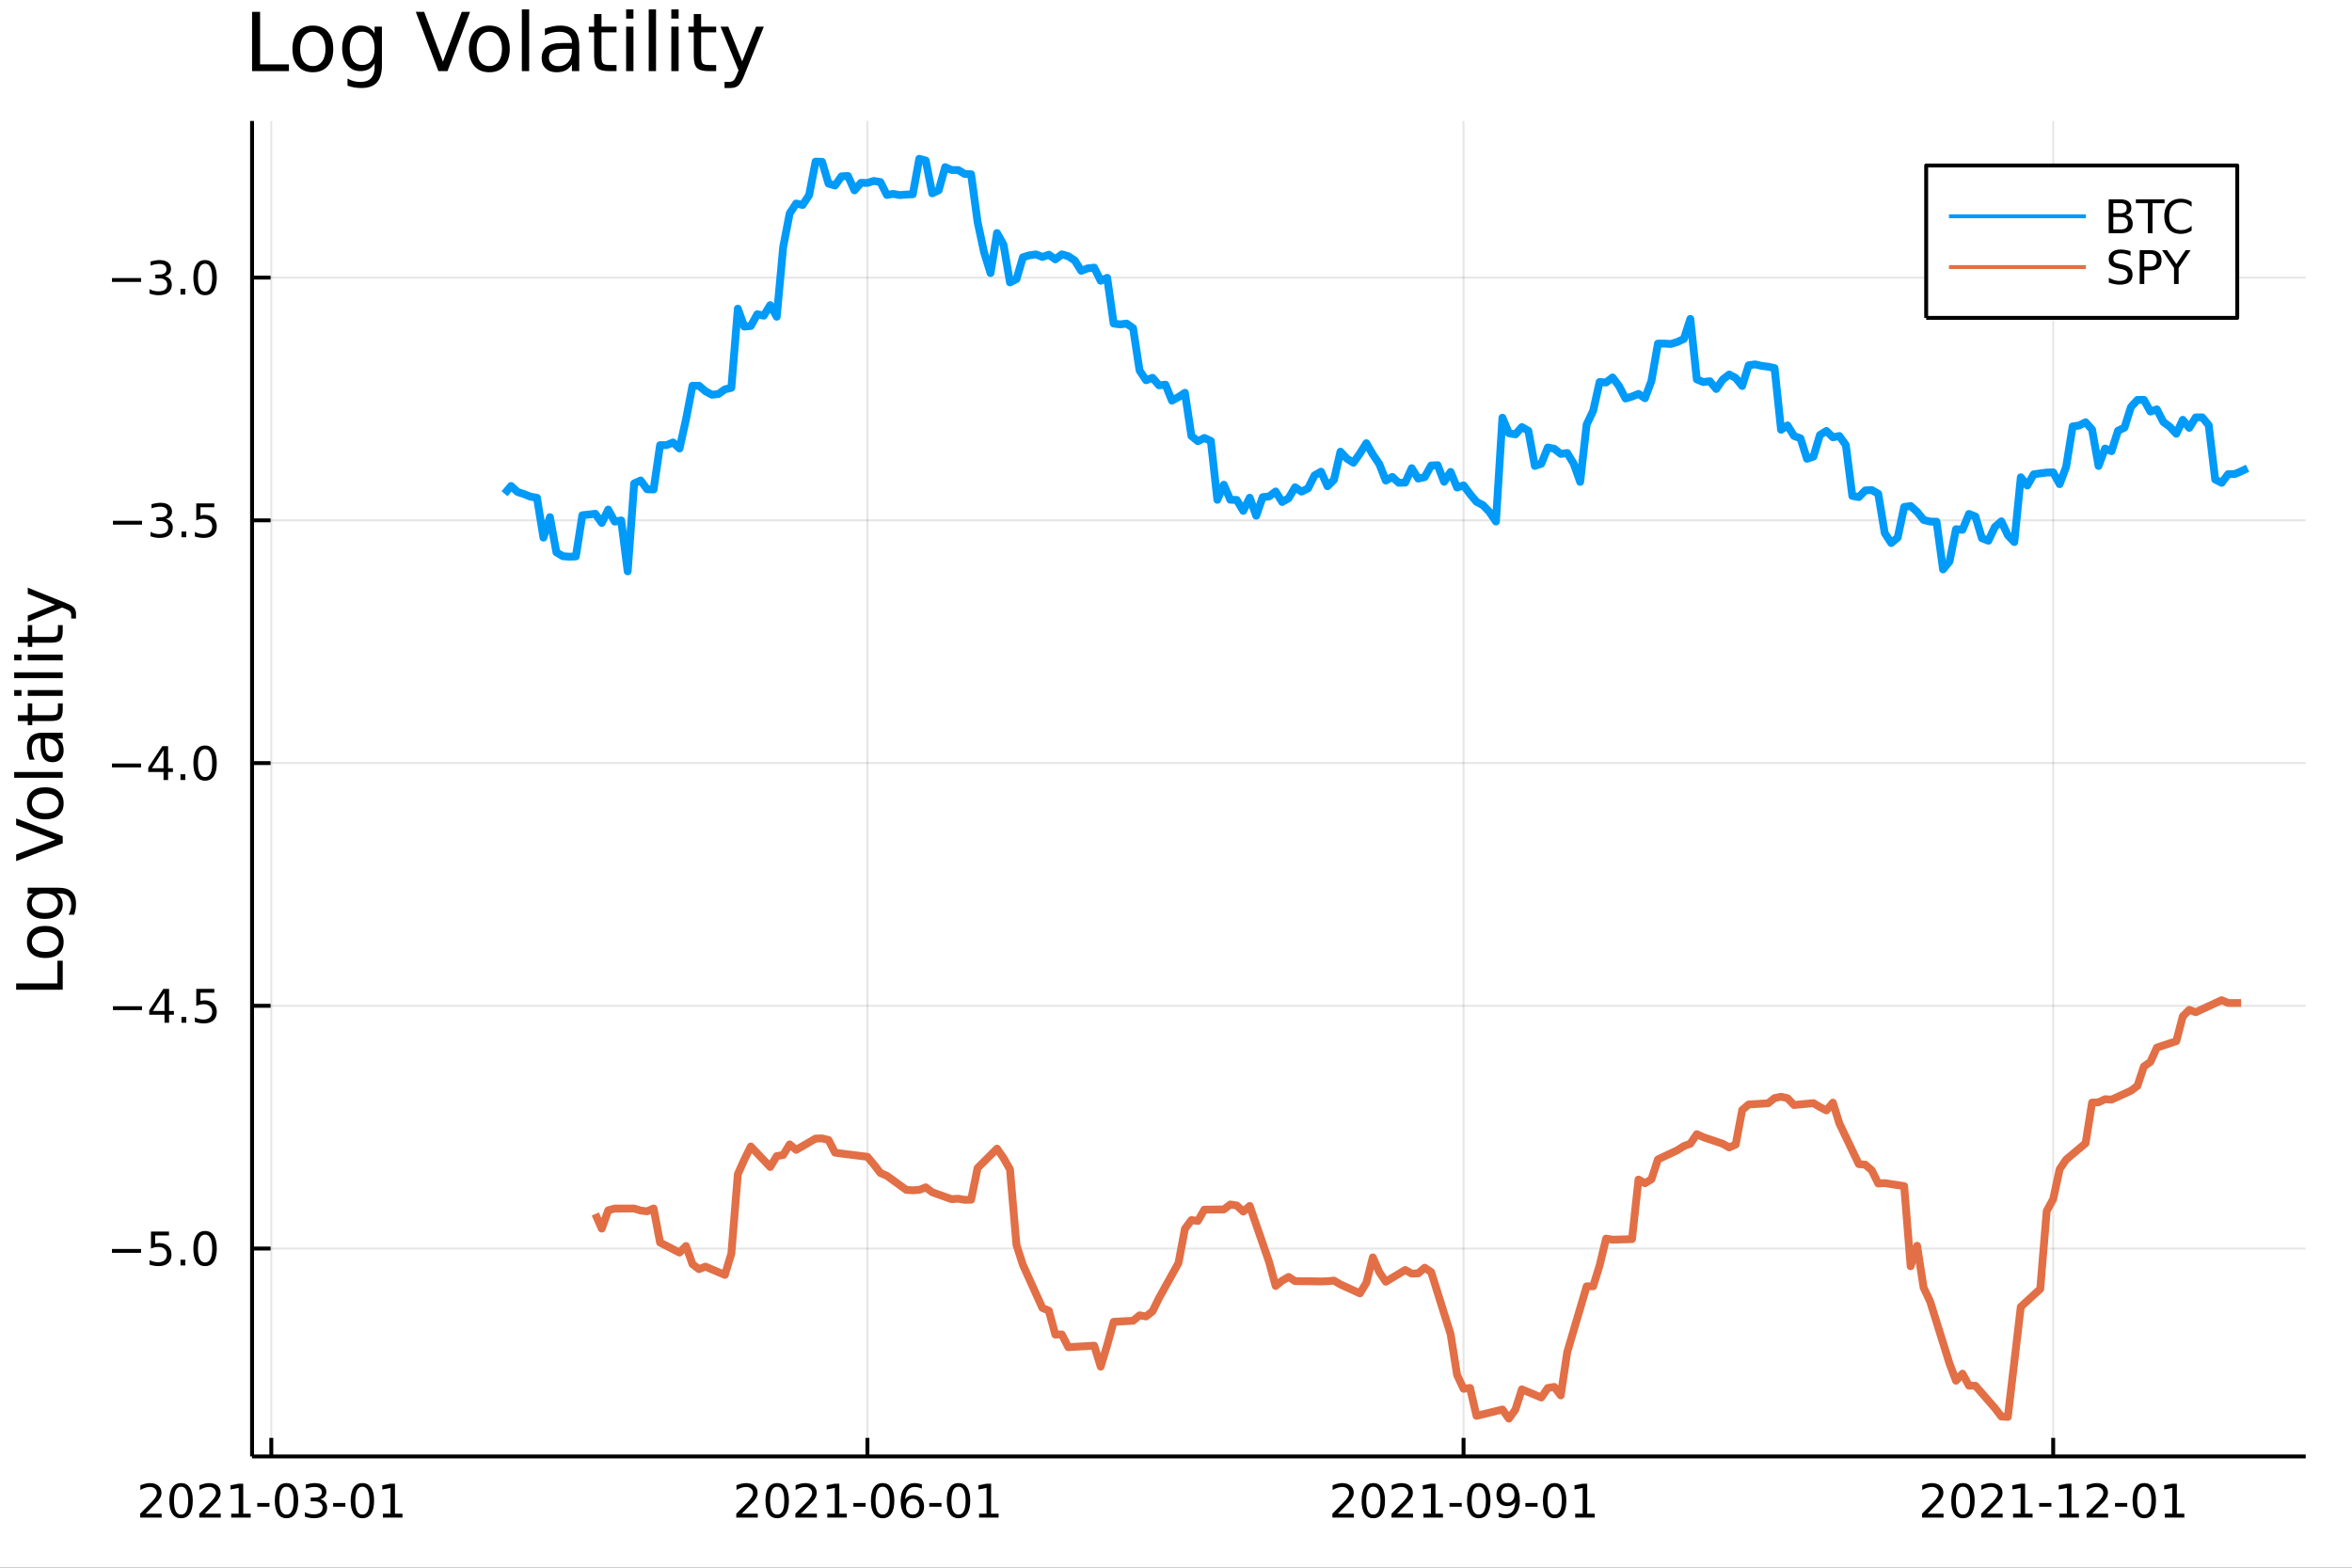 <?xml version="1.0" encoding="utf-8"?>
<svg xmlns="http://www.w3.org/2000/svg" xmlns:xlink="http://www.w3.org/1999/xlink" width="600" height="400" viewBox="0 0 2400 1600">
<rect x="0" y="0" width="2400" height="1600" fill="#333333" stroke="none"/>
<defs>
  <clipPath id="clip600">
    <rect x="0" y="0" width="2400" height="1600"/>
  </clipPath>
</defs>
<path clip-path="url(#clip600)" d="
M0 1600 L2400 1600 L2400 0 L0 0  Z
  " fill="#ffffff" fill-rule="evenodd" fill-opacity="1"/>
<defs>
  <clipPath id="clip601">
    <rect x="480" y="0" width="1681" height="1600"/>
  </clipPath>
</defs>
<path clip-path="url(#clip600)" d="
M257.204 1486.45 L2352.76 1486.45 L2352.76 123.472 L257.204 123.472  Z
  " fill="#ffffff" fill-rule="evenodd" fill-opacity="1"/>
<defs>
  <clipPath id="clip602">
    <rect x="257" y="123" width="2097" height="1364"/>
  </clipPath>
</defs>
<polyline clip-path="url(#clip602)" style="stroke:#000000; stroke-linecap:butt; stroke-linejoin:round; stroke-width:2; stroke-opacity:0.1; fill:none" points="
  276.841,1486.45 276.841,123.472 
  "/>
<polyline clip-path="url(#clip602)" style="stroke:#000000; stroke-linecap:butt; stroke-linejoin:round; stroke-width:2; stroke-opacity:0.1; fill:none" points="
  885.129,1486.45 885.129,123.472 
  "/>
<polyline clip-path="url(#clip602)" style="stroke:#000000; stroke-linecap:butt; stroke-linejoin:round; stroke-width:2; stroke-opacity:0.1; fill:none" points="
  1493.42,1486.45 1493.42,123.472 
  "/>
<polyline clip-path="url(#clip602)" style="stroke:#000000; stroke-linecap:butt; stroke-linejoin:round; stroke-width:2; stroke-opacity:0.1; fill:none" points="
  2095.09,1486.45 2095.09,123.472 
  "/>
<polyline clip-path="url(#clip600)" style="stroke:#000000; stroke-linecap:butt; stroke-linejoin:round; stroke-width:4; stroke-opacity:1; fill:none" points="
  257.204,1486.45 2352.76,1486.45 
  "/>
<polyline clip-path="url(#clip600)" style="stroke:#000000; stroke-linecap:butt; stroke-linejoin:round; stroke-width:4; stroke-opacity:1; fill:none" points="
  276.841,1486.45 276.841,1467.55 
  "/>
<polyline clip-path="url(#clip600)" style="stroke:#000000; stroke-linecap:butt; stroke-linejoin:round; stroke-width:4; stroke-opacity:1; fill:none" points="
  885.129,1486.45 885.129,1467.55 
  "/>
<polyline clip-path="url(#clip600)" style="stroke:#000000; stroke-linecap:butt; stroke-linejoin:round; stroke-width:4; stroke-opacity:1; fill:none" points="
  1493.42,1486.45 1493.42,1467.55 
  "/>
<polyline clip-path="url(#clip600)" style="stroke:#000000; stroke-linecap:butt; stroke-linejoin:round; stroke-width:4; stroke-opacity:1; fill:none" points="
  2095.09,1486.45 2095.09,1467.55 
  "/>
<path clip-path="url(#clip600)" d="M148.636 1544.91 L164.955 1544.91 L164.955 1548.85 L143.011 1548.85 L143.011 1544.91 Q145.673 1542.16 150.256 1537.53 Q154.863 1532.88 156.043 1531.53 Q158.289 1529.01 159.168 1527.27 Q160.071 1525.51 160.071 1523.82 Q160.071 1521.07 158.127 1519.33 Q156.205 1517.6 153.103 1517.6 Q150.904 1517.6 148.451 1518.36 Q146.02 1519.13 143.242 1520.68 L143.242 1515.95 Q146.066 1514.82 148.52 1514.24 Q150.974 1513.66 153.011 1513.66 Q158.381 1513.66 161.576 1516.35 Q164.77 1519.03 164.77 1523.52 Q164.77 1525.65 163.96 1527.57 Q163.173 1529.47 161.066 1532.07 Q160.488 1532.74 157.386 1535.95 Q154.284 1539.15 148.636 1544.91 Z" fill="#000000" fill-rule="evenodd" fill-opacity="1" /><path clip-path="url(#clip600)" d="M184.77 1517.37 Q181.159 1517.37 179.33 1520.93 Q177.525 1524.47 177.525 1531.6 Q177.525 1538.71 179.33 1542.27 Q181.159 1545.82 184.77 1545.82 Q188.404 1545.82 190.21 1542.27 Q192.038 1538.71 192.038 1531.6 Q192.038 1524.47 190.21 1520.93 Q188.404 1517.37 184.77 1517.37 M184.77 1513.66 Q190.58 1513.66 193.636 1518.27 Q196.714 1522.85 196.714 1531.6 Q196.714 1540.33 193.636 1544.94 Q190.58 1549.52 184.77 1549.52 Q178.96 1549.52 175.881 1544.94 Q172.826 1540.33 172.826 1531.6 Q172.826 1522.85 175.881 1518.27 Q178.96 1513.66 184.77 1513.66 Z" fill="#000000" fill-rule="evenodd" fill-opacity="1" /><path clip-path="url(#clip600)" d="M208.96 1544.91 L225.279 1544.91 L225.279 1548.85 L203.335 1548.85 L203.335 1544.91 Q205.997 1542.16 210.58 1537.53 Q215.186 1532.88 216.367 1531.53 Q218.612 1529.01 219.492 1527.27 Q220.395 1525.51 220.395 1523.82 Q220.395 1521.07 218.45 1519.33 Q216.529 1517.6 213.427 1517.6 Q211.228 1517.6 208.774 1518.36 Q206.344 1519.13 203.566 1520.68 L203.566 1515.95 Q206.39 1514.82 208.844 1514.24 Q211.298 1513.66 213.335 1513.66 Q218.705 1513.66 221.899 1516.35 Q225.094 1519.03 225.094 1523.52 Q225.094 1525.65 224.284 1527.57 Q223.497 1529.47 221.39 1532.07 Q220.811 1532.74 217.71 1535.95 Q214.608 1539.15 208.96 1544.91 Z" fill="#000000" fill-rule="evenodd" fill-opacity="1" /><path clip-path="url(#clip600)" d="M235.904 1544.91 L243.543 1544.91 L243.543 1518.55 L235.233 1520.21 L235.233 1515.95 L243.496 1514.29 L248.172 1514.29 L248.172 1544.91 L255.811 1544.91 L255.811 1548.85 L235.904 1548.85 L235.904 1544.91 Z" fill="#000000" fill-rule="evenodd" fill-opacity="1" /><path clip-path="url(#clip600)" d="M262.501 1533.96 L274.978 1533.96 L274.978 1537.76 L262.501 1537.76 L262.501 1533.96 Z" fill="#000000" fill-rule="evenodd" fill-opacity="1" /><path clip-path="url(#clip600)" d="M292.362 1517.37 Q288.751 1517.37 286.922 1520.93 Q285.117 1524.47 285.117 1531.6 Q285.117 1538.71 286.922 1542.27 Q288.751 1545.82 292.362 1545.82 Q295.996 1545.82 297.802 1542.27 Q299.63 1538.71 299.63 1531.6 Q299.63 1524.47 297.802 1520.93 Q295.996 1517.37 292.362 1517.37 M292.362 1513.66 Q298.172 1513.66 301.228 1518.27 Q304.306 1522.85 304.306 1531.6 Q304.306 1540.33 301.228 1544.94 Q298.172 1549.52 292.362 1549.52 Q286.552 1549.52 283.473 1544.94 Q280.418 1540.33 280.418 1531.6 Q280.418 1522.85 283.473 1518.27 Q286.552 1513.66 292.362 1513.66 Z" fill="#000000" fill-rule="evenodd" fill-opacity="1" /><path clip-path="url(#clip600)" d="M326.69 1530.21 Q330.047 1530.93 331.922 1533.2 Q333.82 1535.47 333.82 1538.8 Q333.82 1543.92 330.302 1546.72 Q326.783 1549.52 320.302 1549.52 Q318.126 1549.52 315.811 1549.08 Q313.519 1548.66 311.066 1547.81 L311.066 1543.29 Q313.01 1544.43 315.325 1545.01 Q317.64 1545.58 320.163 1545.58 Q324.561 1545.58 326.852 1543.85 Q329.167 1542.11 329.167 1538.8 Q329.167 1535.75 327.014 1534.03 Q324.885 1532.3 321.065 1532.3 L317.038 1532.3 L317.038 1528.45 L321.251 1528.45 Q324.7 1528.45 326.528 1527.09 Q328.357 1525.7 328.357 1523.11 Q328.357 1520.45 326.459 1519.03 Q324.584 1517.6 321.065 1517.6 Q319.144 1517.6 316.945 1518.01 Q314.746 1518.43 312.107 1519.31 L312.107 1515.14 Q314.769 1514.4 317.084 1514.03 Q319.422 1513.66 321.482 1513.66 Q326.806 1513.66 329.908 1516.09 Q333.01 1518.5 333.01 1522.62 Q333.01 1525.49 331.366 1527.48 Q329.723 1529.45 326.69 1530.21 Z" fill="#000000" fill-rule="evenodd" fill-opacity="1" /><path clip-path="url(#clip600)" d="M339.931 1533.96 L352.408 1533.96 L352.408 1537.76 L339.931 1537.76 L339.931 1533.96 Z" fill="#000000" fill-rule="evenodd" fill-opacity="1" /><path clip-path="url(#clip600)" d="M369.792 1517.37 Q366.181 1517.37 364.352 1520.93 Q362.547 1524.47 362.547 1531.6 Q362.547 1538.71 364.352 1542.27 Q366.181 1545.82 369.792 1545.82 Q373.426 1545.82 375.232 1542.27 Q377.061 1538.71 377.061 1531.6 Q377.061 1524.47 375.232 1520.93 Q373.426 1517.37 369.792 1517.37 M369.792 1513.66 Q375.602 1513.66 378.658 1518.27 Q381.736 1522.85 381.736 1531.6 Q381.736 1540.33 378.658 1544.94 Q375.602 1549.52 369.792 1549.52 Q363.982 1549.52 360.903 1544.94 Q357.848 1540.33 357.848 1531.6 Q357.848 1522.85 360.903 1518.27 Q363.982 1513.66 369.792 1513.66 Z" fill="#000000" fill-rule="evenodd" fill-opacity="1" /><path clip-path="url(#clip600)" d="M390.764 1544.91 L398.403 1544.91 L398.403 1518.55 L390.093 1520.21 L390.093 1515.95 L398.357 1514.29 L403.033 1514.29 L403.033 1544.91 L410.671 1544.91 L410.671 1548.85 L390.764 1548.85 L390.764 1544.91 Z" fill="#000000" fill-rule="evenodd" fill-opacity="1" /><path clip-path="url(#clip600)" d="M756.924 1544.91 L773.243 1544.91 L773.243 1548.85 L751.299 1548.85 L751.299 1544.91 Q753.961 1542.16 758.544 1537.53 Q763.151 1532.88 764.331 1531.53 Q766.576 1529.01 767.456 1527.27 Q768.359 1525.51 768.359 1523.82 Q768.359 1521.07 766.414 1519.33 Q764.493 1517.6 761.391 1517.6 Q759.192 1517.6 756.739 1518.36 Q754.308 1519.13 751.53 1520.68 L751.53 1515.95 Q754.354 1514.82 756.808 1514.24 Q759.262 1513.66 761.299 1513.66 Q766.669 1513.66 769.863 1516.35 Q773.058 1519.03 773.058 1523.52 Q773.058 1525.65 772.248 1527.57 Q771.461 1529.47 769.354 1532.07 Q768.776 1532.74 765.674 1535.95 Q762.572 1539.15 756.924 1544.91 Z" fill="#000000" fill-rule="evenodd" fill-opacity="1" /><path clip-path="url(#clip600)" d="M793.058 1517.37 Q789.447 1517.37 787.618 1520.93 Q785.812 1524.47 785.812 1531.6 Q785.812 1538.71 787.618 1542.27 Q789.447 1545.82 793.058 1545.82 Q796.692 1545.82 798.498 1542.27 Q800.326 1538.71 800.326 1531.6 Q800.326 1524.47 798.498 1520.93 Q796.692 1517.37 793.058 1517.37 M793.058 1513.66 Q798.868 1513.66 801.923 1518.27 Q805.002 1522.85 805.002 1531.6 Q805.002 1540.33 801.923 1544.94 Q798.868 1549.52 793.058 1549.52 Q787.248 1549.52 784.169 1544.94 Q781.113 1540.33 781.113 1531.6 Q781.113 1522.85 784.169 1518.27 Q787.248 1513.66 793.058 1513.66 Z" fill="#000000" fill-rule="evenodd" fill-opacity="1" /><path clip-path="url(#clip600)" d="M817.247 1544.91 L833.567 1544.91 L833.567 1548.85 L811.623 1548.85 L811.623 1544.91 Q814.285 1542.16 818.868 1537.53 Q823.474 1532.88 824.655 1531.53 Q826.9 1529.01 827.78 1527.27 Q828.683 1525.51 828.683 1523.82 Q828.683 1521.07 826.738 1519.33 Q824.817 1517.6 821.715 1517.6 Q819.516 1517.6 817.062 1518.36 Q814.632 1519.13 811.854 1520.68 L811.854 1515.95 Q814.678 1514.82 817.132 1514.24 Q819.585 1513.66 821.622 1513.66 Q826.993 1513.66 830.187 1516.35 Q833.382 1519.03 833.382 1523.52 Q833.382 1525.65 832.571 1527.57 Q831.784 1529.47 829.678 1532.07 Q829.099 1532.74 825.997 1535.95 Q822.896 1539.15 817.247 1544.91 Z" fill="#000000" fill-rule="evenodd" fill-opacity="1" /><path clip-path="url(#clip600)" d="M844.192 1544.91 L851.831 1544.91 L851.831 1518.55 L843.52 1520.21 L843.52 1515.95 L851.784 1514.29 L856.46 1514.29 L856.46 1544.91 L864.099 1544.91 L864.099 1548.85 L844.192 1548.85 L844.192 1544.91 Z" fill="#000000" fill-rule="evenodd" fill-opacity="1" /><path clip-path="url(#clip600)" d="M870.789 1533.96 L883.266 1533.96 L883.266 1537.76 L870.789 1537.76 L870.789 1533.96 Z" fill="#000000" fill-rule="evenodd" fill-opacity="1" /><path clip-path="url(#clip600)" d="M900.65 1517.37 Q897.039 1517.37 895.21 1520.93 Q893.404 1524.47 893.404 1531.6 Q893.404 1538.71 895.21 1542.27 Q897.039 1545.82 900.65 1545.82 Q904.284 1545.82 906.09 1542.27 Q907.918 1538.71 907.918 1531.6 Q907.918 1524.47 906.09 1520.93 Q904.284 1517.37 900.65 1517.37 M900.65 1513.66 Q906.46 1513.66 909.516 1518.27 Q912.594 1522.85 912.594 1531.6 Q912.594 1540.33 909.516 1544.94 Q906.46 1549.52 900.65 1549.52 Q894.84 1549.52 891.761 1544.94 Q888.705 1540.33 888.705 1531.6 Q888.705 1522.85 891.761 1518.27 Q894.84 1513.66 900.65 1513.66 Z" fill="#000000" fill-rule="evenodd" fill-opacity="1" /><path clip-path="url(#clip600)" d="M931.39 1529.7 Q928.242 1529.7 926.39 1531.86 Q924.562 1534.01 924.562 1537.76 Q924.562 1541.49 926.39 1543.66 Q928.242 1545.82 931.39 1545.82 Q934.539 1545.82 936.367 1543.66 Q938.219 1541.49 938.219 1537.76 Q938.219 1534.01 936.367 1531.86 Q934.539 1529.7 931.39 1529.7 M940.673 1515.05 L940.673 1519.31 Q938.914 1518.48 937.108 1518.04 Q935.326 1517.6 933.566 1517.6 Q928.937 1517.6 926.483 1520.72 Q924.052 1523.85 923.705 1530.17 Q925.071 1528.15 927.131 1527.09 Q929.191 1526 931.668 1526 Q936.876 1526 939.886 1529.17 Q942.918 1532.32 942.918 1537.76 Q942.918 1543.08 939.77 1546.3 Q936.622 1549.52 931.39 1549.52 Q925.395 1549.52 922.224 1544.94 Q919.052 1540.33 919.052 1531.6 Q919.052 1523.41 922.941 1518.55 Q926.83 1513.66 933.381 1513.66 Q935.14 1513.66 936.923 1514.01 Q938.728 1514.36 940.673 1515.05 Z" fill="#000000" fill-rule="evenodd" fill-opacity="1" /><path clip-path="url(#clip600)" d="M948.219 1533.96 L960.696 1533.96 L960.696 1537.76 L948.219 1537.76 L948.219 1533.96 Z" fill="#000000" fill-rule="evenodd" fill-opacity="1" /><path clip-path="url(#clip600)" d="M978.08 1517.37 Q974.469 1517.37 972.64 1520.93 Q970.835 1524.47 970.835 1531.6 Q970.835 1538.71 972.64 1542.27 Q974.469 1545.82 978.08 1545.82 Q981.714 1545.82 983.52 1542.27 Q985.348 1538.71 985.348 1531.6 Q985.348 1524.47 983.52 1520.93 Q981.714 1517.37 978.08 1517.37 M978.08 1513.66 Q983.89 1513.66 986.946 1518.27 Q990.024 1522.85 990.024 1531.6 Q990.024 1540.33 986.946 1544.94 Q983.89 1549.52 978.08 1549.52 Q972.27 1549.52 969.191 1544.94 Q966.136 1540.33 966.136 1531.6 Q966.136 1522.85 969.191 1518.27 Q972.27 1513.66 978.08 1513.66 Z" fill="#000000" fill-rule="evenodd" fill-opacity="1" /><path clip-path="url(#clip600)" d="M999.052 1544.91 L1006.69 1544.91 L1006.69 1518.55 L998.381 1520.21 L998.381 1515.95 L1006.64 1514.29 L1011.32 1514.29 L1011.32 1544.91 L1018.96 1544.91 L1018.96 1548.85 L999.052 1548.85 L999.052 1544.91 Z" fill="#000000" fill-rule="evenodd" fill-opacity="1" /><path clip-path="url(#clip600)" d="M1365.21 1544.91 L1381.53 1544.91 L1381.53 1548.85 L1359.59 1548.85 L1359.59 1544.91 Q1362.25 1542.16 1366.83 1537.53 Q1371.44 1532.88 1372.62 1531.53 Q1374.86 1529.01 1375.74 1527.27 Q1376.65 1525.51 1376.65 1523.82 Q1376.65 1521.07 1374.7 1519.33 Q1372.78 1517.6 1369.68 1517.6 Q1367.48 1517.6 1365.03 1518.36 Q1362.6 1519.13 1359.82 1520.68 L1359.82 1515.95 Q1362.64 1514.82 1365.1 1514.24 Q1367.55 1513.66 1369.59 1513.66 Q1374.96 1513.66 1378.15 1516.35 Q1381.35 1519.03 1381.35 1523.52 Q1381.35 1525.65 1380.54 1527.57 Q1379.75 1529.47 1377.64 1532.07 Q1377.06 1532.74 1373.96 1535.95 Q1370.86 1539.15 1365.21 1544.91 Z" fill="#000000" fill-rule="evenodd" fill-opacity="1" /><path clip-path="url(#clip600)" d="M1401.35 1517.37 Q1397.73 1517.37 1395.91 1520.93 Q1394.1 1524.47 1394.1 1531.6 Q1394.1 1538.71 1395.91 1542.27 Q1397.73 1545.82 1401.35 1545.82 Q1404.98 1545.82 1406.79 1542.27 Q1408.61 1538.71 1408.61 1531.6 Q1408.61 1524.47 1406.79 1520.93 Q1404.98 1517.37 1401.35 1517.37 M1401.35 1513.66 Q1407.16 1513.66 1410.21 1518.27 Q1413.29 1522.85 1413.29 1531.6 Q1413.29 1540.33 1410.21 1544.94 Q1407.16 1549.52 1401.35 1549.52 Q1395.54 1549.52 1392.46 1544.94 Q1389.4 1540.33 1389.4 1531.6 Q1389.4 1522.85 1392.46 1518.27 Q1395.54 1513.66 1401.35 1513.66 Z" fill="#000000" fill-rule="evenodd" fill-opacity="1" /><path clip-path="url(#clip600)" d="M1425.54 1544.91 L1441.85 1544.91 L1441.85 1548.85 L1419.91 1548.85 L1419.91 1544.91 Q1422.57 1542.16 1427.16 1537.53 Q1431.76 1532.88 1432.94 1531.53 Q1435.19 1529.01 1436.07 1527.27 Q1436.97 1525.51 1436.97 1523.82 Q1436.97 1521.07 1435.03 1519.33 Q1433.1 1517.6 1430 1517.6 Q1427.8 1517.6 1425.35 1518.36 Q1422.92 1519.13 1420.14 1520.68 L1420.14 1515.95 Q1422.97 1514.82 1425.42 1514.24 Q1427.87 1513.66 1429.91 1513.66 Q1435.28 1513.66 1438.48 1516.35 Q1441.67 1519.03 1441.67 1523.52 Q1441.67 1525.65 1440.86 1527.57 Q1440.07 1529.47 1437.97 1532.07 Q1437.39 1532.74 1434.29 1535.95 Q1431.18 1539.15 1425.54 1544.91 Z" fill="#000000" fill-rule="evenodd" fill-opacity="1" /><path clip-path="url(#clip600)" d="M1452.48 1544.91 L1460.12 1544.91 L1460.12 1518.55 L1451.81 1520.21 L1451.81 1515.95 L1460.07 1514.29 L1464.75 1514.29 L1464.75 1544.91 L1472.39 1544.91 L1472.39 1548.85 L1452.48 1548.85 L1452.48 1544.91 Z" fill="#000000" fill-rule="evenodd" fill-opacity="1" /><path clip-path="url(#clip600)" d="M1479.08 1533.96 L1491.55 1533.96 L1491.55 1537.76 L1479.08 1537.76 L1479.08 1533.96 Z" fill="#000000" fill-rule="evenodd" fill-opacity="1" /><path clip-path="url(#clip600)" d="M1508.94 1517.37 Q1505.33 1517.37 1503.5 1520.93 Q1501.69 1524.47 1501.69 1531.6 Q1501.69 1538.71 1503.5 1542.27 Q1505.33 1545.82 1508.94 1545.82 Q1512.57 1545.82 1514.38 1542.27 Q1516.21 1538.71 1516.21 1531.6 Q1516.21 1524.47 1514.38 1520.93 Q1512.57 1517.37 1508.94 1517.37 M1508.94 1513.66 Q1514.75 1513.66 1517.8 1518.27 Q1520.88 1522.85 1520.88 1531.6 Q1520.88 1540.33 1517.8 1544.94 Q1514.75 1549.52 1508.94 1549.52 Q1503.13 1549.52 1500.05 1544.94 Q1496.99 1540.33 1496.99 1531.6 Q1496.99 1522.85 1500.05 1518.27 Q1503.13 1513.66 1508.94 1513.66 Z" fill="#000000" fill-rule="evenodd" fill-opacity="1" /><path clip-path="url(#clip600)" d="M1529.24 1548.13 L1529.24 1543.87 Q1531 1544.7 1532.8 1545.14 Q1534.61 1545.58 1536.34 1545.58 Q1540.97 1545.58 1543.41 1542.48 Q1545.86 1539.36 1546.21 1533.01 Q1544.86 1535.01 1542.8 1536.07 Q1540.74 1537.13 1538.24 1537.13 Q1533.06 1537.13 1530.03 1534.01 Q1527.02 1530.86 1527.02 1525.42 Q1527.02 1520.1 1530.16 1516.88 Q1533.31 1513.66 1538.54 1513.66 Q1544.54 1513.66 1547.69 1518.27 Q1550.86 1522.85 1550.86 1531.6 Q1550.86 1539.77 1546.97 1544.66 Q1543.1 1549.52 1536.55 1549.52 Q1534.79 1549.52 1532.99 1549.17 Q1531.18 1548.82 1529.24 1548.13 M1538.54 1533.48 Q1541.69 1533.48 1543.52 1531.32 Q1545.37 1529.17 1545.37 1525.42 Q1545.37 1521.7 1543.52 1519.54 Q1541.69 1517.37 1538.54 1517.37 Q1535.4 1517.37 1533.54 1519.54 Q1531.72 1521.7 1531.72 1525.42 Q1531.72 1529.17 1533.54 1531.32 Q1535.4 1533.48 1538.54 1533.48 Z" fill="#000000" fill-rule="evenodd" fill-opacity="1" /><path clip-path="url(#clip600)" d="M1556.51 1533.96 L1568.98 1533.96 L1568.98 1537.76 L1556.51 1537.76 L1556.51 1533.96 Z" fill="#000000" fill-rule="evenodd" fill-opacity="1" /><path clip-path="url(#clip600)" d="M1586.37 1517.37 Q1582.76 1517.37 1580.93 1520.93 Q1579.12 1524.47 1579.12 1531.6 Q1579.12 1538.71 1580.93 1542.27 Q1582.76 1545.82 1586.37 1545.82 Q1590 1545.82 1591.81 1542.27 Q1593.64 1538.71 1593.64 1531.6 Q1593.64 1524.47 1591.81 1520.93 Q1590 1517.37 1586.37 1517.37 M1586.37 1513.66 Q1592.18 1513.66 1595.23 1518.27 Q1598.31 1522.85 1598.31 1531.6 Q1598.31 1540.33 1595.23 1544.94 Q1592.18 1549.52 1586.37 1549.52 Q1580.56 1549.52 1577.48 1544.94 Q1574.42 1540.33 1574.42 1531.6 Q1574.42 1522.85 1577.48 1518.27 Q1580.56 1513.66 1586.37 1513.66 Z" fill="#000000" fill-rule="evenodd" fill-opacity="1" /><path clip-path="url(#clip600)" d="M1607.34 1544.91 L1614.98 1544.91 L1614.98 1518.55 L1606.67 1520.21 L1606.67 1515.95 L1614.93 1514.29 L1619.61 1514.29 L1619.61 1544.91 L1627.25 1544.91 L1627.25 1548.85 L1607.34 1548.85 L1607.34 1544.91 Z" fill="#000000" fill-rule="evenodd" fill-opacity="1" /><path clip-path="url(#clip600)" d="M1966.89 1544.91 L1983.21 1544.91 L1983.21 1548.85 L1961.26 1548.85 L1961.26 1544.91 Q1963.92 1542.16 1968.51 1537.53 Q1973.11 1532.88 1974.3 1531.53 Q1976.54 1529.01 1977.42 1527.27 Q1978.32 1525.51 1978.32 1523.82 Q1978.32 1521.07 1976.38 1519.33 Q1974.46 1517.6 1971.36 1517.6 Q1969.16 1517.6 1966.7 1518.36 Q1964.27 1519.13 1961.49 1520.68 L1961.49 1515.95 Q1964.32 1514.82 1966.77 1514.24 Q1969.23 1513.66 1971.26 1513.66 Q1976.63 1513.66 1979.83 1516.35 Q1983.02 1519.03 1983.02 1523.52 Q1983.02 1525.65 1982.21 1527.57 Q1981.42 1529.47 1979.32 1532.07 Q1978.74 1532.74 1975.64 1535.95 Q1972.54 1539.15 1966.89 1544.91 Z" fill="#000000" fill-rule="evenodd" fill-opacity="1" /><path clip-path="url(#clip600)" d="M2003.02 1517.37 Q1999.41 1517.37 1997.58 1520.93 Q1995.78 1524.47 1995.78 1531.6 Q1995.78 1538.71 1997.58 1542.27 Q1999.41 1545.82 2003.02 1545.82 Q2006.66 1545.82 2008.46 1542.27 Q2010.29 1538.71 2010.29 1531.6 Q2010.29 1524.47 2008.46 1520.93 Q2006.66 1517.37 2003.02 1517.37 M2003.02 1513.66 Q2008.83 1513.66 2011.89 1518.27 Q2014.97 1522.85 2014.97 1531.6 Q2014.97 1540.33 2011.89 1544.94 Q2008.83 1549.52 2003.02 1549.52 Q1997.21 1549.52 1994.13 1544.94 Q1991.08 1540.33 1991.08 1531.6 Q1991.08 1522.85 1994.13 1518.27 Q1997.21 1513.66 2003.02 1513.66 Z" fill="#000000" fill-rule="evenodd" fill-opacity="1" /><path clip-path="url(#clip600)" d="M2027.21 1544.91 L2043.53 1544.91 L2043.53 1548.85 L2021.59 1548.85 L2021.59 1544.91 Q2024.25 1542.16 2028.83 1537.53 Q2033.44 1532.88 2034.62 1531.53 Q2036.86 1529.01 2037.74 1527.27 Q2038.65 1525.51 2038.65 1523.82 Q2038.65 1521.07 2036.7 1519.33 Q2034.78 1517.6 2031.68 1517.6 Q2029.48 1517.6 2027.03 1518.36 Q2024.6 1519.13 2021.82 1520.68 L2021.82 1515.95 Q2024.64 1514.82 2027.1 1514.24 Q2029.55 1513.66 2031.59 1513.66 Q2036.96 1513.66 2040.15 1516.35 Q2043.35 1519.03 2043.35 1523.52 Q2043.35 1525.65 2042.54 1527.57 Q2041.75 1529.47 2039.64 1532.07 Q2039.06 1532.74 2035.96 1535.95 Q2032.86 1539.15 2027.21 1544.91 Z" fill="#000000" fill-rule="evenodd" fill-opacity="1" /><path clip-path="url(#clip600)" d="M2054.16 1544.91 L2061.79 1544.91 L2061.79 1518.55 L2053.48 1520.21 L2053.48 1515.95 L2061.75 1514.29 L2066.42 1514.29 L2066.42 1544.91 L2074.06 1544.91 L2074.06 1548.85 L2054.16 1548.85 L2054.16 1544.91 Z" fill="#000000" fill-rule="evenodd" fill-opacity="1" /><path clip-path="url(#clip600)" d="M2080.75 1533.96 L2093.23 1533.96 L2093.23 1537.76 L2080.75 1537.76 L2080.75 1533.96 Z" fill="#000000" fill-rule="evenodd" fill-opacity="1" /><path clip-path="url(#clip600)" d="M2101.42 1544.91 L2109.06 1544.91 L2109.06 1518.55 L2100.75 1520.21 L2100.75 1515.95 L2109.02 1514.29 L2113.69 1514.29 L2113.69 1544.91 L2121.33 1544.91 L2121.33 1548.85 L2101.42 1548.85 L2101.42 1544.91 Z" fill="#000000" fill-rule="evenodd" fill-opacity="1" /><path clip-path="url(#clip600)" d="M2134.8 1544.91 L2151.12 1544.91 L2151.12 1548.85 L2129.18 1548.85 L2129.18 1544.91 Q2131.84 1542.16 2136.42 1537.53 Q2141.03 1532.88 2142.21 1531.53 Q2144.46 1529.01 2145.34 1527.27 Q2146.24 1525.51 2146.24 1523.82 Q2146.24 1521.07 2144.29 1519.33 Q2142.37 1517.6 2139.27 1517.6 Q2137.07 1517.6 2134.62 1518.36 Q2132.19 1519.13 2129.41 1520.68 L2129.41 1515.95 Q2132.23 1514.82 2134.69 1514.24 Q2137.14 1513.66 2139.18 1513.66 Q2144.55 1513.66 2147.74 1516.35 Q2150.94 1519.03 2150.94 1523.52 Q2150.94 1525.65 2150.13 1527.57 Q2149.34 1529.47 2147.23 1532.07 Q2146.66 1532.74 2143.55 1535.95 Q2140.45 1539.15 2134.8 1544.91 Z" fill="#000000" fill-rule="evenodd" fill-opacity="1" /><path clip-path="url(#clip600)" d="M2158.18 1533.96 L2170.66 1533.96 L2170.66 1537.76 L2158.18 1537.76 L2158.18 1533.96 Z" fill="#000000" fill-rule="evenodd" fill-opacity="1" /><path clip-path="url(#clip600)" d="M2188.04 1517.37 Q2184.43 1517.37 2182.6 1520.93 Q2180.8 1524.47 2180.8 1531.6 Q2180.8 1538.71 2182.6 1542.27 Q2184.43 1545.82 2188.04 1545.82 Q2191.68 1545.82 2193.48 1542.27 Q2195.31 1538.71 2195.31 1531.6 Q2195.31 1524.47 2193.48 1520.93 Q2191.68 1517.37 2188.04 1517.37 M2188.04 1513.66 Q2193.85 1513.66 2196.91 1518.27 Q2199.99 1522.85 2199.99 1531.6 Q2199.99 1540.33 2196.91 1544.94 Q2193.85 1549.52 2188.04 1549.52 Q2182.23 1549.52 2179.16 1544.94 Q2176.1 1540.33 2176.1 1531.6 Q2176.1 1522.85 2179.16 1518.27 Q2182.23 1513.66 2188.04 1513.66 Z" fill="#000000" fill-rule="evenodd" fill-opacity="1" /><path clip-path="url(#clip600)" d="M2209.02 1544.91 L2216.65 1544.91 L2216.65 1518.55 L2208.34 1520.21 L2208.34 1515.95 L2216.61 1514.29 L2221.28 1514.29 L2221.28 1544.91 L2228.92 1544.91 L2228.92 1548.85 L2209.02 1548.85 L2209.02 1544.91 Z" fill="#000000" fill-rule="evenodd" fill-opacity="1" /><polyline clip-path="url(#clip602)" style="stroke:#000000; stroke-linecap:butt; stroke-linejoin:round; stroke-width:2; stroke-opacity:0.1; fill:none" points="
  257.204,1274.27 2352.76,1274.27 
  "/>
<polyline clip-path="url(#clip602)" style="stroke:#000000; stroke-linecap:butt; stroke-linejoin:round; stroke-width:2; stroke-opacity:0.1; fill:none" points="
  257.204,1026.54 2352.76,1026.54 
  "/>
<polyline clip-path="url(#clip602)" style="stroke:#000000; stroke-linecap:butt; stroke-linejoin:round; stroke-width:2; stroke-opacity:0.1; fill:none" points="
  257.204,778.803 2352.76,778.803 
  "/>
<polyline clip-path="url(#clip602)" style="stroke:#000000; stroke-linecap:butt; stroke-linejoin:round; stroke-width:2; stroke-opacity:0.1; fill:none" points="
  257.204,531.07 2352.76,531.07 
  "/>
<polyline clip-path="url(#clip602)" style="stroke:#000000; stroke-linecap:butt; stroke-linejoin:round; stroke-width:2; stroke-opacity:0.1; fill:none" points="
  257.204,283.338 2352.76,283.338 
  "/>
<polyline clip-path="url(#clip600)" style="stroke:#000000; stroke-linecap:butt; stroke-linejoin:round; stroke-width:4; stroke-opacity:1; fill:none" points="
  257.204,1486.45 257.204,123.472 
  "/>
<polyline clip-path="url(#clip600)" style="stroke:#000000; stroke-linecap:butt; stroke-linejoin:round; stroke-width:4; stroke-opacity:1; fill:none" points="
  257.204,1274.27 276.102,1274.27 
  "/>
<polyline clip-path="url(#clip600)" style="stroke:#000000; stroke-linecap:butt; stroke-linejoin:round; stroke-width:4; stroke-opacity:1; fill:none" points="
  257.204,1026.54 276.102,1026.54 
  "/>
<polyline clip-path="url(#clip600)" style="stroke:#000000; stroke-linecap:butt; stroke-linejoin:round; stroke-width:4; stroke-opacity:1; fill:none" points="
  257.204,778.803 276.102,778.803 
  "/>
<polyline clip-path="url(#clip600)" style="stroke:#000000; stroke-linecap:butt; stroke-linejoin:round; stroke-width:4; stroke-opacity:1; fill:none" points="
  257.204,531.07 276.102,531.07 
  "/>
<polyline clip-path="url(#clip600)" style="stroke:#000000; stroke-linecap:butt; stroke-linejoin:round; stroke-width:4; stroke-opacity:1; fill:none" points="
  257.204,283.338 276.102,283.338 
  "/>
<path clip-path="url(#clip600)" d="M114.26 1274.72 L143.936 1274.72 L143.936 1278.65 L114.26 1278.65 L114.26 1274.72 Z" fill="#000000" fill-rule="evenodd" fill-opacity="1" /><path clip-path="url(#clip600)" d="M154.075 1256.99 L172.431 1256.99 L172.431 1260.92 L158.357 1260.92 L158.357 1269.4 Q159.376 1269.05 160.394 1268.89 Q161.413 1268.7 162.431 1268.7 Q168.218 1268.7 171.598 1271.87 Q174.977 1275.04 174.977 1280.46 Q174.977 1286.04 171.505 1289.14 Q168.033 1292.22 161.714 1292.22 Q159.538 1292.22 157.269 1291.85 Q155.024 1291.48 152.616 1290.74 L152.616 1286.04 Q154.7 1287.17 156.922 1287.73 Q159.144 1288.28 161.621 1288.28 Q165.626 1288.28 167.964 1286.18 Q170.302 1284.07 170.302 1280.46 Q170.302 1276.85 167.964 1274.74 Q165.626 1272.64 161.621 1272.64 Q159.746 1272.64 157.871 1273.05 Q156.019 1273.47 154.075 1274.35 L154.075 1256.99 Z" fill="#000000" fill-rule="evenodd" fill-opacity="1" /><path clip-path="url(#clip600)" d="M184.19 1285.67 L189.075 1285.67 L189.075 1291.55 L184.19 1291.55 L184.19 1285.67 Z" fill="#000000" fill-rule="evenodd" fill-opacity="1" /><path clip-path="url(#clip600)" d="M209.26 1260.07 Q205.649 1260.07 203.82 1263.63 Q202.014 1267.17 202.014 1274.3 Q202.014 1281.41 203.82 1284.97 Q205.649 1288.52 209.26 1288.52 Q212.894 1288.52 214.699 1284.97 Q216.528 1281.41 216.528 1274.3 Q216.528 1267.17 214.699 1263.63 Q212.894 1260.07 209.26 1260.07 M209.26 1256.36 Q215.07 1256.36 218.125 1260.97 Q221.204 1265.55 221.204 1274.3 Q221.204 1283.03 218.125 1287.64 Q215.07 1292.22 209.26 1292.22 Q203.449 1292.22 200.371 1287.64 Q197.315 1283.03 197.315 1274.3 Q197.315 1265.55 200.371 1260.97 Q203.449 1256.36 209.26 1256.36 Z" fill="#000000" fill-rule="evenodd" fill-opacity="1" /><path clip-path="url(#clip600)" d="M115.256 1026.99 L144.931 1026.99 L144.931 1030.92 L115.256 1030.92 L115.256 1026.99 Z" fill="#000000" fill-rule="evenodd" fill-opacity="1" /><path clip-path="url(#clip600)" d="M167.871 1013.33 L156.065 1031.78 L167.871 1031.78 L167.871 1013.33 M166.644 1009.26 L172.524 1009.26 L172.524 1031.78 L177.454 1031.78 L177.454 1035.67 L172.524 1035.67 L172.524 1043.82 L167.871 1043.82 L167.871 1035.67 L152.269 1035.67 L152.269 1031.15 L166.644 1009.26 Z" fill="#000000" fill-rule="evenodd" fill-opacity="1" /><path clip-path="url(#clip600)" d="M185.186 1037.94 L190.07 1037.94 L190.07 1043.82 L185.186 1043.82 L185.186 1037.94 Z" fill="#000000" fill-rule="evenodd" fill-opacity="1" /><path clip-path="url(#clip600)" d="M200.301 1009.26 L218.658 1009.26 L218.658 1013.19 L204.584 1013.19 L204.584 1021.66 Q205.602 1021.32 206.621 1021.15 Q207.639 1020.97 208.658 1020.97 Q214.445 1020.97 217.824 1024.14 Q221.204 1027.31 221.204 1032.73 Q221.204 1038.31 217.732 1041.41 Q214.26 1044.49 207.94 1044.49 Q205.764 1044.49 203.496 1044.12 Q201.25 1043.75 198.843 1043.01 L198.843 1038.31 Q200.926 1039.44 203.149 1040 Q205.371 1040.55 207.848 1040.55 Q211.852 1040.55 214.19 1038.44 Q216.528 1036.34 216.528 1032.73 Q216.528 1029.12 214.19 1027.01 Q211.852 1024.9 207.848 1024.9 Q205.973 1024.9 204.098 1025.32 Q202.246 1025.74 200.301 1026.62 L200.301 1009.26 Z" fill="#000000" fill-rule="evenodd" fill-opacity="1" /><path clip-path="url(#clip600)" d="M114.26 779.254 L143.936 779.254 L143.936 783.189 L114.26 783.189 L114.26 779.254 Z" fill="#000000" fill-rule="evenodd" fill-opacity="1" /><path clip-path="url(#clip600)" d="M166.876 765.597 L155.07 784.046 L166.876 784.046 L166.876 765.597 M165.649 761.523 L171.528 761.523 L171.528 784.046 L176.459 784.046 L176.459 787.935 L171.528 787.935 L171.528 796.083 L166.876 796.083 L166.876 787.935 L151.274 787.935 L151.274 783.421 L165.649 761.523 Z" fill="#000000" fill-rule="evenodd" fill-opacity="1" /><path clip-path="url(#clip600)" d="M184.19 790.203 L189.075 790.203 L189.075 796.083 L184.19 796.083 L184.19 790.203 Z" fill="#000000" fill-rule="evenodd" fill-opacity="1" /><path clip-path="url(#clip600)" d="M209.26 764.602 Q205.649 764.602 203.82 768.166 Q202.014 771.708 202.014 778.838 Q202.014 785.944 203.82 789.509 Q205.649 793.051 209.26 793.051 Q212.894 793.051 214.699 789.509 Q216.528 785.944 216.528 778.838 Q216.528 771.708 214.699 768.166 Q212.894 764.602 209.26 764.602 M209.26 760.898 Q215.07 760.898 218.125 765.504 Q221.204 770.088 221.204 778.838 Q221.204 787.564 218.125 792.171 Q215.07 796.754 209.26 796.754 Q203.449 796.754 200.371 792.171 Q197.315 787.564 197.315 778.838 Q197.315 770.088 200.371 765.504 Q203.449 760.898 209.26 760.898 Z" fill="#000000" fill-rule="evenodd" fill-opacity="1" /><path clip-path="url(#clip600)" d="M115.256 531.522 L144.931 531.522 L144.931 535.457 L115.256 535.457 L115.256 531.522 Z" fill="#000000" fill-rule="evenodd" fill-opacity="1" /><path clip-path="url(#clip600)" d="M169.19 529.716 Q172.547 530.434 174.422 532.702 Q176.32 534.971 176.32 538.304 Q176.32 543.42 172.802 546.221 Q169.283 549.022 162.802 549.022 Q160.626 549.022 158.311 548.582 Q156.019 548.165 153.566 547.309 L153.566 542.795 Q155.51 543.929 157.825 544.508 Q160.14 545.087 162.663 545.087 Q167.061 545.087 169.352 543.35 Q171.667 541.614 171.667 538.304 Q171.667 535.249 169.514 533.536 Q167.385 531.8 163.565 531.8 L159.538 531.8 L159.538 527.957 L163.751 527.957 Q167.2 527.957 169.028 526.591 Q170.857 525.202 170.857 522.61 Q170.857 519.948 168.959 518.536 Q167.084 517.101 163.565 517.101 Q161.644 517.101 159.445 517.517 Q157.246 517.934 154.607 518.814 L154.607 514.647 Q157.269 513.906 159.584 513.536 Q161.922 513.165 163.982 513.165 Q169.306 513.165 172.408 515.596 Q175.51 518.003 175.51 522.124 Q175.51 524.994 173.866 526.985 Q172.223 528.952 169.19 529.716 Z" fill="#000000" fill-rule="evenodd" fill-opacity="1" /><path clip-path="url(#clip600)" d="M185.186 542.471 L190.07 542.471 L190.07 548.35 L185.186 548.35 L185.186 542.471 Z" fill="#000000" fill-rule="evenodd" fill-opacity="1" /><path clip-path="url(#clip600)" d="M200.301 513.79 L218.658 513.79 L218.658 517.726 L204.584 517.726 L204.584 526.198 Q205.602 525.851 206.621 525.689 Q207.639 525.503 208.658 525.503 Q214.445 525.503 217.824 528.675 Q221.204 531.846 221.204 537.263 Q221.204 542.841 217.732 545.943 Q214.26 549.022 207.94 549.022 Q205.764 549.022 203.496 548.651 Q201.25 548.281 198.843 547.54 L198.843 542.841 Q200.926 543.975 203.149 544.531 Q205.371 545.087 207.848 545.087 Q211.852 545.087 214.19 542.98 Q216.528 540.874 216.528 537.263 Q216.528 533.651 214.19 531.545 Q211.852 529.439 207.848 529.439 Q205.973 529.439 204.098 529.855 Q202.246 530.272 200.301 531.151 L200.301 513.79 Z" fill="#000000" fill-rule="evenodd" fill-opacity="1" /><path clip-path="url(#clip600)" d="M114.26 283.789 L143.936 283.789 L143.936 287.725 L114.26 287.725 L114.26 283.789 Z" fill="#000000" fill-rule="evenodd" fill-opacity="1" /><path clip-path="url(#clip600)" d="M168.195 281.984 Q171.552 282.701 173.427 284.97 Q175.325 287.238 175.325 290.572 Q175.325 295.688 171.806 298.488 Q168.288 301.289 161.806 301.289 Q159.63 301.289 157.315 300.85 Q155.024 300.433 152.57 299.576 L152.57 295.063 Q154.515 296.197 156.829 296.775 Q159.144 297.354 161.667 297.354 Q166.065 297.354 168.357 295.618 Q170.672 293.882 170.672 290.572 Q170.672 287.516 168.519 285.803 Q166.39 284.067 162.57 284.067 L158.542 284.067 L158.542 280.225 L162.755 280.225 Q166.204 280.225 168.033 278.859 Q169.862 277.47 169.862 274.877 Q169.862 272.215 167.964 270.803 Q166.089 269.368 162.57 269.368 Q160.649 269.368 158.45 269.785 Q156.251 270.202 153.612 271.081 L153.612 266.915 Q156.274 266.174 158.589 265.803 Q160.927 265.433 162.987 265.433 Q168.311 265.433 171.413 267.864 Q174.514 270.271 174.514 274.391 Q174.514 277.262 172.871 279.252 Q171.227 281.22 168.195 281.984 Z" fill="#000000" fill-rule="evenodd" fill-opacity="1" /><path clip-path="url(#clip600)" d="M184.19 294.738 L189.075 294.738 L189.075 300.618 L184.19 300.618 L184.19 294.738 Z" fill="#000000" fill-rule="evenodd" fill-opacity="1" /><path clip-path="url(#clip600)" d="M209.26 269.137 Q205.649 269.137 203.82 272.702 Q202.014 276.243 202.014 283.373 Q202.014 290.479 203.82 294.044 Q205.649 297.586 209.26 297.586 Q212.894 297.586 214.699 294.044 Q216.528 290.479 216.528 283.373 Q216.528 276.243 214.699 272.702 Q212.894 269.137 209.26 269.137 M209.26 265.433 Q215.07 265.433 218.125 270.039 Q221.204 274.623 221.204 283.373 Q221.204 292.1 218.125 296.706 Q215.07 301.289 209.26 301.289 Q203.449 301.289 200.371 296.706 Q197.315 292.1 197.315 283.373 Q197.315 274.623 200.371 270.039 Q203.449 265.433 209.26 265.433 Z" fill="#000000" fill-rule="evenodd" fill-opacity="1" /><path clip-path="url(#clip600)" d="M16.484 1010.11 L16.484 1003.68 L58.593 1003.68 L58.593 980.542 L64.004 980.542 L64.004 1010.11 L16.484 1010.11 Z" fill="#000000" fill-rule="evenodd" fill-opacity="1" /><path clip-path="url(#clip600)" d="M32.462 961.381 Q32.462 966.092 36.154 968.829 Q39.815 971.566 46.212 971.566 Q52.609 971.566 56.302 968.861 Q59.962 966.124 59.962 961.381 Q59.962 956.703 56.27 953.965 Q52.578 951.228 46.212 951.228 Q39.878 951.228 36.186 953.965 Q32.462 956.703 32.462 961.381 M27.497 961.381 Q27.497 953.742 32.462 949.382 Q37.427 945.021 46.212 945.021 Q54.965 945.021 59.962 949.382 Q64.927 953.742 64.927 961.381 Q64.927 969.052 59.962 973.413 Q54.965 977.741 46.212 977.741 Q37.427 977.741 32.462 973.413 Q27.497 969.052 27.497 961.381 Z" fill="#000000" fill-rule="evenodd" fill-opacity="1" /><path clip-path="url(#clip600)" d="M45.766 911.856 Q39.401 911.856 35.9 914.498 Q32.398 917.108 32.398 921.85 Q32.398 926.561 35.9 929.203 Q39.401 931.813 45.766 931.813 Q52.1 931.813 55.601 929.203 Q59.103 926.561 59.103 921.85 Q59.103 917.108 55.601 914.498 Q52.1 911.856 45.766 911.856 M59.58 906 Q68.683 906 73.107 910.042 Q77.563 914.084 77.563 922.423 Q77.563 925.511 77.086 928.248 Q76.64 930.985 75.685 933.563 L69.988 933.563 Q71.388 930.985 72.057 928.471 Q72.725 925.956 72.725 923.346 Q72.725 917.585 69.701 914.721 Q66.71 911.856 60.63 911.856 L57.734 911.856 Q60.885 913.67 62.445 916.503 Q64.004 919.336 64.004 923.283 Q64.004 929.839 59.007 933.85 Q54.01 937.86 45.766 937.86 Q37.491 937.86 32.494 933.85 Q27.497 929.839 27.497 923.283 Q27.497 919.336 29.056 916.503 Q30.616 913.67 33.767 911.856 L28.356 911.856 L28.356 906 L59.58 906 Z" fill="#000000" fill-rule="evenodd" fill-opacity="1" /><path clip-path="url(#clip600)" d="M64.004 860.708 L16.484 878.85 L16.484 872.134 L56.493 857.079 L16.484 841.992 L16.484 835.309 L64.004 853.419 L64.004 860.708 Z" fill="#000000" fill-rule="evenodd" fill-opacity="1" /><path clip-path="url(#clip600)" d="M32.462 819.872 Q32.462 824.582 36.154 827.32 Q39.815 830.057 46.212 830.057 Q52.609 830.057 56.302 827.351 Q59.962 824.614 59.962 819.872 Q59.962 815.193 56.27 812.456 Q52.578 809.718 46.212 809.718 Q39.878 809.718 36.186 812.456 Q32.462 815.193 32.462 819.872 M27.497 819.872 Q27.497 812.233 32.462 807.872 Q37.427 803.512 46.212 803.512 Q54.965 803.512 59.962 807.872 Q64.927 812.233 64.927 819.872 Q64.927 827.542 59.962 831.903 Q54.965 836.232 46.212 836.232 Q37.427 836.232 32.462 831.903 Q27.497 827.542 27.497 819.872 Z" fill="#000000" fill-rule="evenodd" fill-opacity="1" /><path clip-path="url(#clip600)" d="M14.479 793.804 L14.479 787.948 L64.004 787.948 L64.004 793.804 L14.479 793.804 Z" fill="#000000" fill-rule="evenodd" fill-opacity="1" /><path clip-path="url(#clip600)" d="M46.085 759.493 Q46.085 766.591 47.708 769.328 Q49.331 772.065 53.246 772.065 Q56.365 772.065 58.211 770.028 Q60.026 767.959 60.026 764.426 Q60.026 759.557 56.588 756.628 Q53.119 753.668 47.39 753.668 L46.085 753.668 L46.085 759.493 M43.666 747.812 L64.004 747.812 L64.004 753.668 L58.593 753.668 Q61.84 755.674 63.399 758.665 Q64.927 761.657 64.927 765.986 Q64.927 771.46 61.872 774.707 Q58.784 777.922 53.628 777.922 Q47.612 777.922 44.557 773.911 Q41.501 769.869 41.501 761.88 L41.501 753.668 L40.928 753.668 Q36.886 753.668 34.69 756.342 Q32.462 758.984 32.462 763.79 Q32.462 766.845 33.194 769.742 Q33.926 772.638 35.39 775.312 L29.98 775.312 Q28.738 772.097 28.133 769.073 Q27.497 766.05 27.497 763.185 Q27.497 755.451 31.507 751.631 Q35.518 747.812 43.666 747.812 Z" fill="#000000" fill-rule="evenodd" fill-opacity="1" /><path clip-path="url(#clip600)" d="M18.235 729.956 L28.356 729.956 L28.356 717.893 L32.908 717.893 L32.908 729.956 L52.259 729.956 Q56.62 729.956 57.861 728.778 Q59.103 727.569 59.103 723.909 L59.103 717.893 L64.004 717.893 L64.004 723.909 Q64.004 730.688 61.49 733.266 Q58.943 735.844 52.259 735.844 L32.908 735.844 L32.908 740.141 L28.356 740.141 L28.356 735.844 L18.235 735.844 L18.235 729.956 Z" fill="#000000" fill-rule="evenodd" fill-opacity="1" /><path clip-path="url(#clip600)" d="M28.356 710.191 L28.356 704.334 L64.004 704.334 L64.004 710.191 L28.356 710.191 M14.479 710.191 L14.479 704.334 L21.895 704.334 L21.895 710.191 L14.479 710.191 Z" fill="#000000" fill-rule="evenodd" fill-opacity="1" /><path clip-path="url(#clip600)" d="M14.479 692.08 L14.479 686.224 L64.004 686.224 L64.004 692.08 L14.479 692.08 Z" fill="#000000" fill-rule="evenodd" fill-opacity="1" /><path clip-path="url(#clip600)" d="M28.356 673.97 L28.356 668.113 L64.004 668.113 L64.004 673.97 L28.356 673.97 M14.479 673.97 L14.479 668.113 L21.895 668.113 L21.895 673.97 L14.479 673.97 Z" fill="#000000" fill-rule="evenodd" fill-opacity="1" /><path clip-path="url(#clip600)" d="M18.235 650.066 L28.356 650.066 L28.356 638.003 L32.908 638.003 L32.908 650.066 L52.259 650.066 Q56.62 650.066 57.861 648.889 Q59.103 647.679 59.103 644.019 L59.103 638.003 L64.004 638.003 L64.004 644.019 Q64.004 650.798 61.49 653.377 Q58.943 655.955 52.259 655.955 L32.908 655.955 L32.908 660.252 L28.356 660.252 L28.356 655.955 L18.235 655.955 L18.235 650.066 Z" fill="#000000" fill-rule="evenodd" fill-opacity="1" /><path clip-path="url(#clip600)" d="M67.314 615.469 Q73.68 617.951 75.622 620.307 Q77.563 622.662 77.563 626.609 L77.563 631.288 L72.662 631.288 L72.662 627.85 Q72.662 625.431 71.516 624.094 Q70.37 622.758 66.105 621.134 L63.431 620.084 L28.356 634.502 L28.356 628.296 L56.238 617.156 L28.356 606.016 L28.356 599.809 L67.314 615.469 Z" fill="#000000" fill-rule="evenodd" fill-opacity="1" /><path clip-path="url(#clip600)" d="M257.204 12.096 L265.387 12.096 L265.387 65.689 L294.837 65.689 L294.837 72.576 L257.204 72.576 L257.204 12.096 Z" fill="#000000" fill-rule="evenodd" fill-opacity="1" /><path clip-path="url(#clip600)" d="M319.223 32.431 Q313.228 32.431 309.744 37.131 Q306.26 41.789 306.26 49.931 Q306.26 58.074 309.704 62.773 Q313.188 67.431 319.223 67.431 Q325.178 67.431 328.662 62.732 Q332.146 58.033 332.146 49.931 Q332.146 41.87 328.662 37.171 Q325.178 32.431 319.223 32.431 M319.223 26.112 Q328.946 26.112 334.495 32.431 Q340.045 38.751 340.045 49.931 Q340.045 61.071 334.495 67.431 Q328.946 73.751 319.223 73.751 Q309.461 73.751 303.911 67.431 Q298.402 61.071 298.402 49.931 Q298.402 38.751 303.911 32.431 Q309.461 26.112 319.223 26.112 Z" fill="#000000" fill-rule="evenodd" fill-opacity="1" /><path clip-path="url(#clip600)" d="M382.255 49.364 Q382.255 41.263 378.893 36.806 Q375.571 32.35 369.536 32.35 Q363.54 32.35 360.178 36.806 Q356.856 41.263 356.856 49.364 Q356.856 57.426 360.178 61.882 Q363.54 66.338 369.536 66.338 Q375.571 66.338 378.893 61.882 Q382.255 57.426 382.255 49.364 M389.709 66.945 Q389.709 78.531 384.564 84.162 Q379.42 89.833 368.806 89.833 Q364.877 89.833 361.393 89.225 Q357.91 88.658 354.628 87.443 L354.628 80.192 Q357.91 81.974 361.11 82.825 Q364.31 83.675 367.632 83.675 Q374.964 83.675 378.61 79.827 Q382.255 76.019 382.255 68.282 L382.255 64.596 Q379.946 68.606 376.341 70.591 Q372.736 72.576 367.713 72.576 Q359.368 72.576 354.264 66.216 Q349.16 59.856 349.16 49.364 Q349.16 38.832 354.264 32.472 Q359.368 26.112 367.713 26.112 Q372.736 26.112 376.341 28.097 Q379.946 30.082 382.255 34.092 L382.255 27.206 L389.709 27.206 L389.709 66.945 Z" fill="#000000" fill-rule="evenodd" fill-opacity="1" /><path clip-path="url(#clip600)" d="M447.353 72.576 L424.263 12.096 L432.811 12.096 L451.972 63.016 L471.173 12.096 L479.68 12.096 L456.63 72.576 L447.353 72.576 Z" fill="#000000" fill-rule="evenodd" fill-opacity="1" /><path clip-path="url(#clip600)" d="M499.327 32.431 Q493.331 32.431 489.847 37.131 Q486.364 41.789 486.364 49.931 Q486.364 58.074 489.807 62.773 Q493.291 67.431 499.327 67.431 Q505.281 67.431 508.765 62.732 Q512.249 58.033 512.249 49.931 Q512.249 41.87 508.765 37.171 Q505.281 32.431 499.327 32.431 M499.327 26.112 Q509.049 26.112 514.598 32.431 Q520.148 38.751 520.148 49.931 Q520.148 61.071 514.598 67.431 Q509.049 73.751 499.327 73.751 Q489.564 73.751 484.014 67.431 Q478.505 61.071 478.505 49.931 Q478.505 38.751 484.014 32.431 Q489.564 26.112 499.327 26.112 Z" fill="#000000" fill-rule="evenodd" fill-opacity="1" /><path clip-path="url(#clip600)" d="M532.503 9.544 L539.957 9.544 L539.957 72.576 L532.503 72.576 L532.503 9.544 Z" fill="#000000" fill-rule="evenodd" fill-opacity="1" /><path clip-path="url(#clip600)" d="M576.172 49.769 Q567.139 49.769 563.655 51.835 Q560.171 53.901 560.171 58.884 Q560.171 62.854 562.764 65.203 Q565.397 67.512 569.893 67.512 Q576.091 67.512 579.818 63.137 Q583.585 58.722 583.585 51.43 L583.585 49.769 L576.172 49.769 M591.039 46.691 L591.039 72.576 L583.585 72.576 L583.585 65.689 Q581.033 69.821 577.225 71.806 Q573.418 73.751 567.908 73.751 Q560.941 73.751 556.809 69.862 Q552.717 65.933 552.717 59.37 Q552.717 51.714 557.822 47.825 Q562.966 43.936 573.134 43.936 L583.585 43.936 L583.585 43.207 Q583.585 38.062 580.183 35.267 Q576.82 32.431 570.704 32.431 Q566.815 32.431 563.128 33.363 Q559.442 34.295 556.039 36.158 L556.039 29.272 Q560.131 27.692 563.979 26.922 Q567.827 26.112 571.473 26.112 Q581.317 26.112 586.178 31.216 Q591.039 36.32 591.039 46.691 Z" fill="#000000" fill-rule="evenodd" fill-opacity="1" /><path clip-path="url(#clip600)" d="M613.765 14.324 L613.765 27.206 L629.118 27.206 L629.118 32.999 L613.765 32.999 L613.765 57.628 Q613.765 63.178 615.263 64.758 Q616.803 66.338 621.461 66.338 L629.118 66.338 L629.118 72.576 L621.461 72.576 Q612.833 72.576 609.552 69.376 Q606.27 66.135 606.27 57.628 L606.27 32.999 L600.802 32.999 L600.802 27.206 L606.27 27.206 L606.27 14.324 L613.765 14.324 Z" fill="#000000" fill-rule="evenodd" fill-opacity="1" /><path clip-path="url(#clip600)" d="M638.921 27.206 L646.374 27.206 L646.374 72.576 L638.921 72.576 L638.921 27.206 M638.921 9.544 L646.374 9.544 L646.374 18.983 L638.921 18.983 L638.921 9.544 Z" fill="#000000" fill-rule="evenodd" fill-opacity="1" /><path clip-path="url(#clip600)" d="M661.97 9.544 L669.424 9.544 L669.424 72.576 L661.97 72.576 L661.97 9.544 Z" fill="#000000" fill-rule="evenodd" fill-opacity="1" /><path clip-path="url(#clip600)" d="M685.02 27.206 L692.474 27.206 L692.474 72.576 L685.02 72.576 L685.02 27.206 M685.02 9.544 L692.474 9.544 L692.474 18.983 L685.02 18.983 L685.02 9.544 Z" fill="#000000" fill-rule="evenodd" fill-opacity="1" /><path clip-path="url(#clip600)" d="M715.442 14.324 L715.442 27.206 L730.795 27.206 L730.795 32.999 L715.442 32.999 L715.442 57.628 Q715.442 63.178 716.941 64.758 Q718.48 66.338 723.139 66.338 L730.795 66.338 L730.795 72.576 L723.139 72.576 Q714.511 72.576 711.229 69.376 Q707.948 66.135 707.948 57.628 L707.948 32.999 L702.479 32.999 L702.479 27.206 L707.948 27.206 L707.948 14.324 L715.442 14.324 Z" fill="#000000" fill-rule="evenodd" fill-opacity="1" /><path clip-path="url(#clip600)" d="M759.476 76.789 Q756.316 84.891 753.318 87.362 Q750.321 89.833 745.297 89.833 L739.343 89.833 L739.343 83.594 L743.718 83.594 Q746.796 83.594 748.498 82.136 Q750.199 80.678 752.265 75.25 L753.602 71.847 L735.251 27.206 L743.15 27.206 L757.329 62.692 L771.507 27.206 L779.406 27.206 L759.476 76.789 Z" fill="#000000" fill-rule="evenodd" fill-opacity="1" /><polyline clip-path="url(#clip602)" style="stroke:#009af9; stroke-linecap:butt; stroke-linejoin:round; stroke-width:8; stroke-opacity:1; fill:none" points="
  514.867,503.898 521.479,496.003 528.091,502.119 534.702,504.247 541.314,506.913 547.926,508.019 554.538,548.72 561.15,527.8 567.761,563.746 574.373,567.686 
  580.985,568.173 587.597,567.887 594.209,525.862 600.821,525.165 607.432,524.37 614.044,533.728 620.656,520.065 627.268,532.365 633.88,531.162 640.492,583.119 
  647.103,493.38 653.715,490.379 660.327,499.359 666.939,499.59 673.551,454.316 680.162,454.302 686.774,451.581 693.386,457.742 699.998,428.034 706.61,393.676 
  713.222,393.669 719.833,399.303 726.445,402.867 733.057,402.153 739.669,397.378 746.281,395.818 752.893,315.032 759.504,333.332 766.116,332.731 772.728,320.719 
  779.34,322.175 785.952,311.386 792.564,323.245 799.175,252.034 805.787,217.807 812.399,207.735 819.011,209.203 825.623,199.124 832.234,164.964 838.846,165.176 
  845.458,187.392 852.07,189.351 858.682,179.979 865.294,179.652 871.905,194.319 878.517,186.568 885.129,186.677 891.741,184.672 898.353,185.812 904.965,198.963 
  911.576,197.892 918.188,199.129 924.8,198.561 931.412,198.26 938.024,162.047 944.635,163.86 951.247,197.322 957.859,194.199 964.471,170.562 971.083,173.557 
  977.695,173.521 984.306,177.486 990.918,177.831 997.53,226.494 1004.14,257.476 1010.75,278.725 1017.37,237.857 1023.98,249.634 1030.59,288.224 1037.2,284.87 
  1043.81,262.569 1050.42,260.589 1057.04,259.635 1063.65,262.258 1070.26,259.964 1076.87,264.734 1083.48,259.598 1090.1,261.502 1096.71,265.872 1103.32,276.407 
  1109.93,273.87 1116.54,273.158 1123.15,286.569 1129.77,283.55 1136.38,330.186 1142.99,331.1 1149.6,330.243 1156.21,334.912 1162.83,378.158 1169.44,388.078 
  1176.05,385.582 1182.66,393.269 1189.27,392.605 1195.88,408.889 1202.5,405.268 1209.11,400.873 1215.72,444.908 1222.33,450.317 1228.94,446.981 1235.56,450.023 
  1242.17,510.105 1248.78,494.725 1255.39,510.04 1262,510.267 1268.61,521.397 1275.23,507.976 1281.84,526.367 1288.45,507.394 1295.06,506.636 1301.67,501.609 
  1308.29,512.352 1314.9,508.534 1321.51,497.313 1328.12,501.772 1334.73,498.426 1341.35,485.207 1347.96,481.393 1354.57,496.275 1361.18,489.745 1367.79,461.008 
  1374.4,468.067 1381.02,472.286 1387.63,462.905 1394.24,452.359 1400.85,463.861 1407.46,473.647 1414.08,490.491 1420.69,486.73 1427.3,492.755 1433.91,492.554 
  1440.52,477.852 1447.13,488.452 1453.75,486.963 1460.36,475.097 1466.97,474.753 1473.58,491.748 1480.19,481.638 1486.81,497.583 1493.42,495.4 1500.03,504.228 
  1506.64,512.139 1513.25,515.598 1519.86,522.538 1526.48,532.299 1533.09,426.311 1539.7,442.149 1546.31,443.336 1552.92,435.866 1559.54,439.614 1566.15,475.551 
  1572.76,473.289 1579.37,456.708 1585.98,458.027 1592.59,463.267 1599.21,462.335 1605.82,473.27 1612.43,491.844 1619.04,433.193 1625.65,419.34 1632.27,389.865 
  1638.88,390.359 1645.49,385.234 1652.1,394.045 1658.71,406.726 1665.32,404.714 1671.94,402 1678.55,406.427 1685.16,388.712 1691.77,350.688 1698.38,350.682 
  1705,351.08 1711.61,348.979 1718.22,345.938 1724.83,325.485 1731.44,387.181 1738.05,389.921 1744.67,389.063 1751.28,397.02 1757.89,387.338 1764.5,382.219 
  1771.11,385.75 1777.73,393.934 1784.34,372.837 1790.95,371.88 1797.56,373.438 1804.17,374.226 1810.78,375.662 1817.4,438.602 1824.01,434.178 1830.62,444.91 
  1837.23,447.355 1843.84,468.243 1850.46,465.988 1857.07,443.943 1863.68,439.845 1870.29,446.316 1876.9,444.993 1883.51,454.222 1890.13,506.155 1896.74,507.332 
  1903.35,500.519 1909.96,500.151 1916.57,503.928 1923.19,544.053 1929.8,554.212 1936.41,548.653 1943.02,517.428 1949.63,516.421 1956.24,522.376 1962.86,530.638 
  1969.47,532.313 1976.08,532.458 1982.69,581.163 1989.3,572.986 1995.92,540.129 2002.53,540.717 2009.14,524.527 2015.75,527.181 2022.36,549.307 2028.97,551.892 
  2035.59,537.79 2042.2,532.103 2048.81,546.287 2055.42,553.223 2062.03,487.107 2068.65,495.525 2075.26,484.074 2081.87,483.145 2088.48,482.281 2095.09,482.094 
  2101.7,494.141 2108.32,476.345 2114.93,435.205 2121.54,434.275 2128.15,430.959 2134.76,438.395 2141.38,475.575 2147.99,457.782 2154.6,460.485 2161.21,439.635 
  2167.82,436.436 2174.43,415.475 2181.05,408.162 2187.66,408.07 2194.27,420.041 2200.88,417.815 2207.49,430.677 2214.11,435.62 2220.72,442.702 2227.33,428.494 
  2233.94,436.704 2240.55,425.997 2247.17,425.945 2253.78,433.919 2260.39,489.38 2267,492.785 2273.61,483.92 2280.22,483.863 2286.84,481.049 2293.45,477.896 
  
  "/>
<polyline clip-path="url(#clip602)" style="stroke:#e26f46; stroke-linecap:butt; stroke-linejoin:round; stroke-width:8; stroke-opacity:1; fill:none" points="
  607.432,1239.02 614.044,1253.94 620.656,1235.31 627.268,1233.41 647.103,1233.46 653.715,1235.5 660.327,1236.29 666.939,1233.38 673.551,1268.19 693.386,1278.37 
  699.998,1271.68 706.61,1290.2 713.222,1295.29 719.833,1292.75 739.669,1301.16 746.281,1279.45 752.893,1198.35 759.504,1183.56 766.116,1170.12 785.952,1191.03 
  792.564,1179.94 799.175,1178.83 805.787,1167.97 812.399,1173.56 832.234,1162.04 838.846,1161.86 845.458,1163.47 852.07,1176.42 858.682,1177.33 885.129,1180.64 
  891.741,1188.57 898.353,1197.16 904.965,1199.98 924.8,1214.41 931.412,1214.83 938.024,1214.37 944.635,1211.81 951.247,1216.8 971.083,1223.91 977.695,1223.41 
  984.306,1224.57 990.918,1224.47 997.53,1192.11 1017.37,1172.33 1023.98,1181.9 1030.59,1193.48 1037.2,1270.59 1043.81,1291.03 1063.65,1334.87 1070.26,1337.73 
  1076.87,1362.09 1083.48,1361.95 1090.1,1374.95 1116.54,1373.4 1123.15,1394.84 1129.77,1372.87 1136.38,1349.08 1156.21,1347.97 1162.83,1342.46 1169.44,1343.58 
  1176.05,1338.33 1182.66,1324.83 1202.5,1289.09 1209.11,1254.1 1215.72,1245.23 1222.33,1246.09 1228.94,1234.58 1248.78,1234.38 1255.39,1229.33 1262,1230.32 
  1268.61,1236.54 1275.23,1230.8 1295.06,1288.2 1301.67,1312.43 1308.29,1307.09 1314.9,1303.24 1321.51,1307.53 1341.35,1307.73 1347.96,1307.88 1354.57,1307.61 
  1361.18,1307.01 1367.79,1310.91 1387.63,1320.01 1394.24,1309.22 1400.85,1283.29 1407.46,1298.31 1414.08,1308.15 1433.91,1296.17 1440.52,1299.83 1447.13,1299.61 
  1453.75,1293.86 1460.36,1298.26 1480.19,1361.59 1486.81,1403.28 1493.42,1417.39 1500.03,1416.56 1506.64,1445.03 1533.09,1438.58 1539.7,1447.87 1546.31,1438.7 
  1552.92,1418.01 1572.76,1426.33 1579.37,1416.61 1585.98,1415.5 1592.59,1424.15 1599.21,1380.02 1619.04,1312.84 1625.65,1312.82 1632.27,1291.51 1638.88,1264.11 
  1645.49,1265.27 1665.32,1264.67 1671.94,1203.89 1678.55,1207.62 1685.16,1203.6 1691.77,1183.31 1711.61,1173.95 1718.22,1169.72 1724.83,1167.27 1731.44,1157.55 
  1738.05,1160.62 1757.89,1167.33 1764.5,1171.12 1771.11,1168.16 1777.73,1132.9 1784.34,1127.25 1804.17,1126.03 1810.78,1120.72 1817.4,1119.35 1824.01,1120.83 
  1830.62,1127.8 1850.46,1125.87 1857.07,1129.85 1863.68,1133.3 1870.29,1125.38 1876.9,1146.56 1896.74,1188.08 1903.35,1188.71 1909.96,1194.43 1916.57,1207.91 
  1923.19,1207.5 1943.02,1210.58 1949.63,1292.37 1956.24,1271.45 1962.86,1314.21 1969.47,1328.18 1989.3,1391.65 1995.92,1409.16 2002.53,1401.98 2009.14,1414.22 
  2015.75,1414.31 2035.59,1437.12 2042.2,1445.7 2048.81,1446.11 2062.03,1333.79 2081.87,1315.54 2088.48,1235.94 2095.09,1223.81 2101.7,1193.28 2108.32,1183.49 
  2128.15,1166.8 2134.76,1125.31 2141.38,1125.01 2147.99,1121.88 2154.6,1122.29 2174.43,1113.23 2181.05,1108.24 2187.66,1088.43 2194.27,1083.81 2200.88,1069.2 
  2220.72,1062.61 2227.33,1037.31 2233.94,1030.66 2240.55,1033.08 2267,1020.78 2273.61,1023.65 2280.22,1023.64 2286.84,1023.63 
  "/>
<path clip-path="url(#clip600)" d="
M1965.48 324.425 L2282.9 324.425 L2282.9 168.905 L1965.48 168.905  Z
  " fill="#ffffff" fill-rule="evenodd" fill-opacity="1"/>
<polyline clip-path="url(#clip600)" style="stroke:#000000; stroke-linecap:butt; stroke-linejoin:round; stroke-width:4; stroke-opacity:1; fill:none" points="
  1965.48,324.425 2282.9,324.425 2282.9,168.905 1965.48,168.905 1965.48,324.425 
  "/>
<polyline clip-path="url(#clip600)" style="stroke:#009af9; stroke-linecap:butt; stroke-linejoin:round; stroke-width:4; stroke-opacity:1; fill:none" points="
  1988.77,220.745 2128.47,220.745 
  "/>
<path clip-path="url(#clip600)" d="M2156.43 221.52 L2156.43 234.182 L2163.93 234.182 Q2167.7 234.182 2169.51 232.631 Q2171.34 231.057 2171.34 227.84 Q2171.34 224.599 2169.51 223.071 Q2167.7 221.52 2163.93 221.52 L2156.43 221.52 M2156.43 207.307 L2156.43 217.724 L2163.35 217.724 Q2166.78 217.724 2168.44 216.451 Q2170.13 215.154 2170.13 212.516 Q2170.13 209.9 2168.44 208.604 Q2166.78 207.307 2163.35 207.307 L2156.43 207.307 M2151.75 203.465 L2163.7 203.465 Q2169.05 203.465 2171.94 205.687 Q2174.83 207.909 2174.83 212.006 Q2174.83 215.178 2173.35 217.053 Q2171.87 218.928 2169 219.39 Q2172.45 220.131 2174.35 222.492 Q2176.27 224.83 2176.27 228.349 Q2176.27 232.978 2173.12 235.502 Q2169.97 238.025 2164.16 238.025 L2151.75 238.025 L2151.75 203.465 Z" fill="#000000" fill-rule="evenodd" fill-opacity="1" /><path clip-path="url(#clip600)" d="M2179.48 203.465 L2208.72 203.465 L2208.72 207.4 L2196.45 207.4 L2196.45 238.025 L2191.75 238.025 L2191.75 207.4 L2179.48 207.4 L2179.48 203.465 Z" fill="#000000" fill-rule="evenodd" fill-opacity="1" /><path clip-path="url(#clip600)" d="M2236.34 206.127 L2236.34 211.057 Q2233.98 208.858 2231.29 207.77 Q2228.63 206.682 2225.62 206.682 Q2219.69 206.682 2216.54 210.316 Q2213.4 213.928 2213.4 220.779 Q2213.4 227.608 2216.54 231.242 Q2219.69 234.853 2225.62 234.853 Q2228.63 234.853 2231.29 233.765 Q2233.98 232.677 2236.34 230.478 L2236.34 235.363 Q2233.88 237.029 2231.13 237.863 Q2228.4 238.696 2225.34 238.696 Q2217.49 238.696 2212.98 233.904 Q2208.47 229.09 2208.47 220.779 Q2208.47 212.446 2212.98 207.654 Q2217.49 202.84 2225.34 202.84 Q2228.44 202.84 2231.17 203.673 Q2233.93 204.483 2236.34 206.127 Z" fill="#000000" fill-rule="evenodd" fill-opacity="1" /><polyline clip-path="url(#clip600)" style="stroke:#e26f46; stroke-linecap:butt; stroke-linejoin:round; stroke-width:4; stroke-opacity:1; fill:none" points="
  1988.77,272.585 2128.47,272.585 
  "/>
<path clip-path="url(#clip600)" d="M2174 256.439 L2174 260.999 Q2171.34 259.726 2168.98 259.101 Q2166.61 258.476 2164.42 258.476 Q2160.6 258.476 2158.51 259.957 Q2156.45 261.439 2156.45 264.17 Q2156.45 266.462 2157.82 267.643 Q2159.21 268.8 2163.05 269.518 L2165.87 270.096 Q2171.11 271.092 2173.58 273.615 Q2176.08 276.115 2176.08 280.328 Q2176.08 285.351 2172.7 287.943 Q2169.35 290.536 2162.84 290.536 Q2160.39 290.536 2157.61 289.98 Q2154.86 289.425 2151.89 288.337 L2151.89 283.522 Q2154.74 285.119 2157.47 285.929 Q2160.2 286.74 2162.84 286.74 Q2166.85 286.74 2169.02 285.166 Q2171.2 283.592 2171.2 280.675 Q2171.2 278.129 2169.62 276.693 Q2168.07 275.258 2164.51 274.541 L2161.66 273.985 Q2156.43 272.943 2154.09 270.721 Q2151.75 268.499 2151.75 264.541 Q2151.75 259.957 2154.97 257.319 Q2158.21 254.68 2163.88 254.68 Q2166.31 254.68 2168.84 255.119 Q2171.36 255.559 2174 256.439 Z" fill="#000000" fill-rule="evenodd" fill-opacity="1" /><path clip-path="url(#clip600)" d="M2188.05 259.147 L2188.05 272.133 L2193.93 272.133 Q2197.19 272.133 2198.98 270.443 Q2200.76 268.754 2200.76 265.629 Q2200.76 262.527 2198.98 260.837 Q2197.19 259.147 2193.93 259.147 L2188.05 259.147 M2183.37 255.305 L2193.93 255.305 Q2199.74 255.305 2202.7 257.944 Q2205.69 260.559 2205.69 265.629 Q2205.69 270.744 2202.7 273.36 Q2199.74 275.976 2193.93 275.976 L2188.05 275.976 L2188.05 289.865 L2183.37 289.865 L2183.37 255.305 Z" fill="#000000" fill-rule="evenodd" fill-opacity="1" /><path clip-path="url(#clip600)" d="M2206.17 255.305 L2211.2 255.305 L2220.78 269.518 L2230.29 255.305 L2235.32 255.305 L2223.1 273.406 L2223.1 289.865 L2218.4 289.865 L2218.4 273.406 L2206.17 255.305 Z" fill="#000000" fill-rule="evenodd" fill-opacity="1" /></svg>
